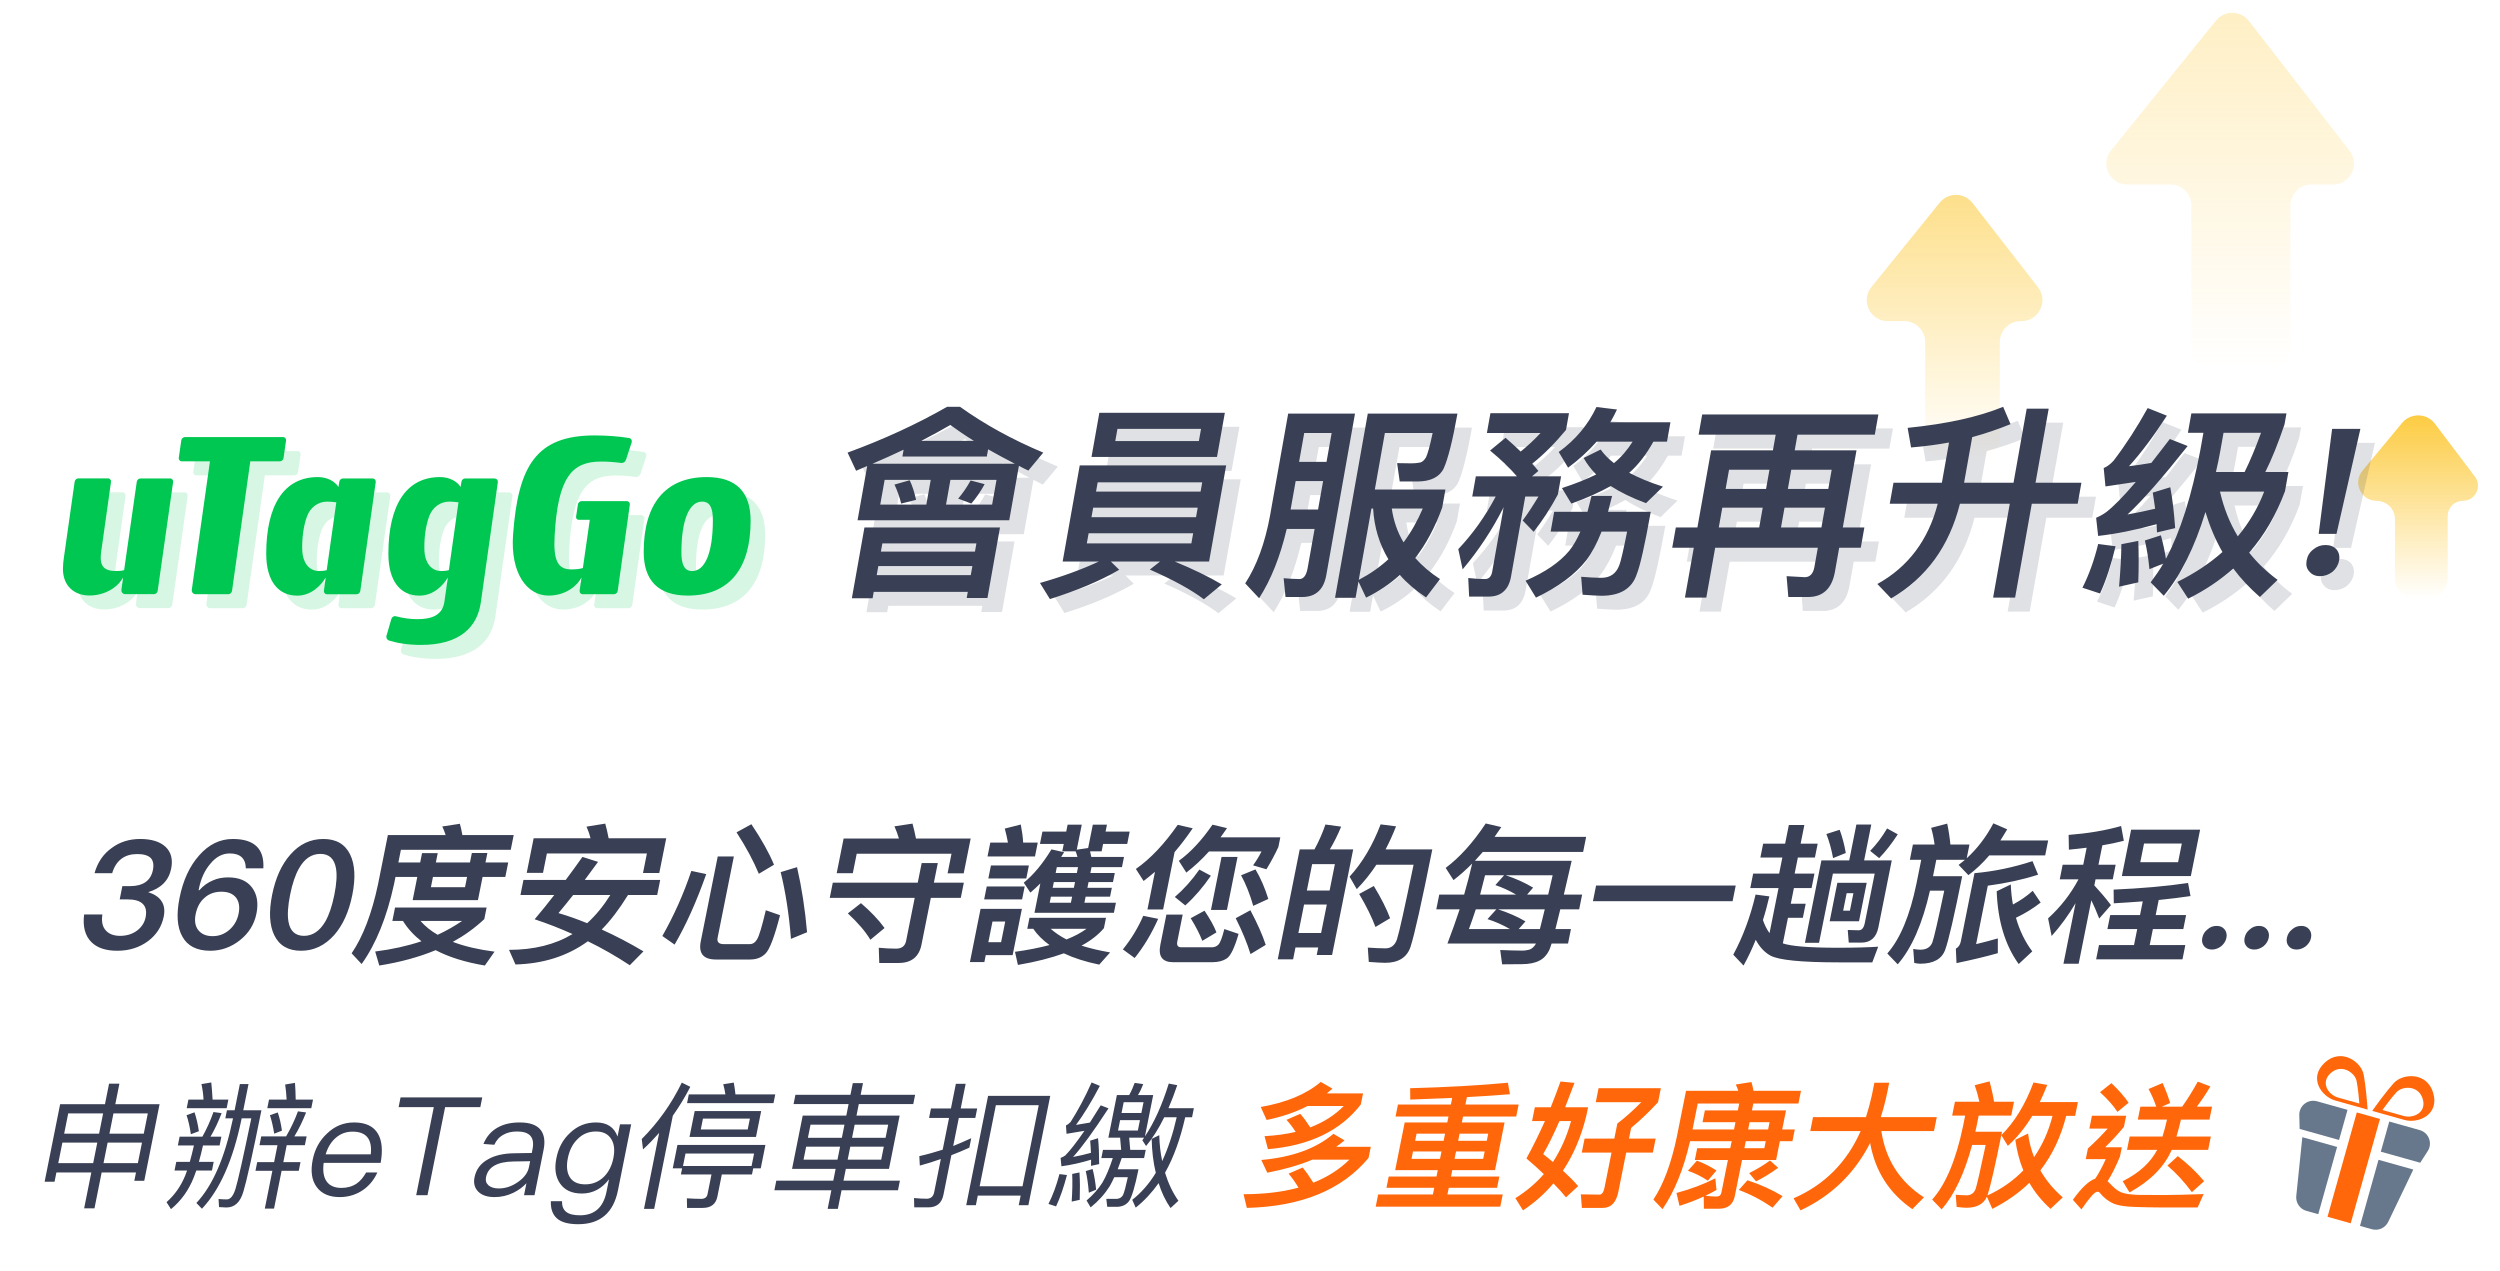 <svg width="358" height="182" viewBox="0 0 358 182" fill="none" xmlns="http://www.w3.org/2000/svg">
<path d="M342.962 82.793V74.356C342.962 72.902 341.783 71.723 340.329 71.723C338.1 71.723 336.879 69.126 338.302 67.41L343.976 60.569C345.21 59.08 347.511 59.131 348.678 60.674L354.406 68.25C355.485 69.677 354.467 71.723 352.678 71.723C351.481 71.723 350.511 72.693 350.511 73.89V82.793C350.511 84.45 349.168 85.793 347.511 85.793H345.962C344.305 85.793 342.962 84.45 342.962 82.793Z" fill="url(#paint0_linear_280_320)"/>
<path d="M275.689 62.889V48.985C275.689 47.328 274.346 45.985 272.689 45.985H270.32C267.797 45.985 266.401 43.059 267.989 41.098L277.765 29.022C278.981 27.519 281.28 27.543 282.466 29.069L291.845 41.145C293.375 43.116 291.971 45.985 289.475 45.985H289.375C287.718 45.985 286.375 47.328 286.375 48.985V62.889C286.375 64.546 285.032 65.889 283.375 65.889H278.689C277.032 65.889 275.689 64.546 275.689 62.889Z" fill="url(#paint1_linear_280_320)" fill-opacity="0.6"/>
<path d="M313.808 49.849V29.424C313.808 27.767 312.465 26.424 310.808 26.424H304.633C302.11 26.424 300.714 23.5 302.3 21.538L317.335 2.945C318.552 1.441 320.853 1.464 322.038 2.993L336.462 21.585C337.991 23.557 336.587 26.424 334.092 26.424H330.978C329.321 26.424 327.978 27.767 327.978 29.424V49.849C327.978 51.506 326.635 52.849 324.978 52.849H316.808C315.151 52.849 313.808 51.506 313.808 49.849Z" fill="url(#paint2_linear_280_320)" fill-opacity="0.3"/>
<g opacity="0.16">
<path d="M42.688 67.593L43.046 65.097C43.088 64.83 42.885 64.588 42.622 64.588H28.577C28.314 64.588 28.087 64.787 28.045 65.06L27.687 67.555C27.645 67.822 27.848 68.064 28.111 68.064H32.149L29.551 86.45C29.503 86.786 29.754 87.09 30.082 87.09H34.778C35.041 87.09 35.268 86.885 35.31 86.612L37.926 68.064H42.156C42.419 68.064 42.646 67.866 42.688 67.593ZM26.45 70.516H22.203C21.94 70.516 21.713 70.721 21.671 70.988L19.861 83.638C19.461 83.769 18.989 83.769 18.654 83.769C16.874 83.769 16.503 82.906 16.503 81.844C16.503 81.416 16.569 80.951 16.671 80.317L17.979 71.013C18.015 70.746 17.818 70.504 17.555 70.504H13.307C13.044 70.504 12.817 70.709 12.776 70.982L11.228 81.876C11.163 82.273 11.097 82.937 11.097 83.465C11.097 85.848 12.656 87.276 14.902 87.276C17.149 87.276 18.989 86.066 19.706 84.7L19.473 86.45C19.431 86.786 19.682 87.084 20.004 87.084H24.132C24.395 87.084 24.622 86.879 24.664 86.606L26.874 71.019C26.91 70.752 26.713 70.51 26.45 70.51V70.516ZM92.153 64.719C90.653 64.483 88.909 64.352 87.242 64.352C78.878 64.352 76.28 68.691 75.557 78.555C75.156 84.042 77.516 87.288 80.641 87.288C83.192 87.288 84.799 85.78 85.354 84.712L85.085 86.581C85.049 86.848 85.247 87.09 85.51 87.09H90.008C90.271 87.09 90.498 86.885 90.54 86.612L92.278 74.272C92.314 74.005 92.117 73.763 91.854 73.763H85.372C85.109 73.763 84.882 73.961 84.84 74.234L84.578 75.991C84.542 76.227 84.715 76.438 84.948 76.438H86.543L85.551 83.341C85.115 83.508 84.291 83.539 83.855 83.539C81.907 83.539 81.316 82.142 81.507 78.735C81.967 70.317 83.992 68.095 88.156 68.095C89.01 68.095 89.841 68.145 91.035 68.294C91.334 68.331 91.621 68.145 91.716 67.847L92.535 65.37C92.631 65.079 92.451 64.762 92.159 64.719H92.153ZM72.952 70.516H68.693C68.43 70.516 68.209 70.709 68.167 70.975L68.041 71.733C67.54 70.926 66.44 70.317 65.09 70.317C60.221 70.317 57.7 74.396 57.7 81.292C57.7 85.234 59.427 87.295 62.145 87.295C64.128 87.295 65.508 85.873 66.213 84.719L65.736 88.089C65.479 90.131 63.877 90.665 61.84 90.665C60.92 90.665 59.899 90.547 58.776 90.249C58.501 90.175 58.214 90.342 58.13 90.628L57.432 93.03C57.342 93.328 57.509 93.638 57.796 93.725C58.991 94.092 60.484 94.352 62.372 94.352C67.928 94.352 70.443 91.814 70.945 88.232L73.376 71.044C73.412 70.777 73.215 70.535 72.952 70.535V70.516ZM66.363 83.645C65.992 83.744 65.592 83.775 65.287 83.775C63.674 83.775 62.922 82.341 62.862 80.882C62.796 79.293 62.993 77.394 63.549 75.916C64.015 74.675 65.108 73.831 66.428 73.831C66.733 73.831 67.169 73.862 67.737 73.93L66.363 83.645ZM55.46 70.516H51.201C50.938 70.516 50.717 70.709 50.675 70.975L50.549 71.733C50.048 70.926 48.948 70.317 47.598 70.317C42.729 70.317 40.208 74.396 40.208 81.292C40.208 85.234 41.935 87.295 44.653 87.295C46.636 87.295 48.017 85.873 48.721 84.719L48.471 86.593C48.435 86.86 48.638 87.096 48.895 87.096H53.148C53.411 87.096 53.638 86.891 53.68 86.618L55.89 71.031C55.926 70.764 55.729 70.522 55.466 70.522L55.46 70.516ZM48.871 83.645C48.5 83.744 48.1 83.775 47.795 83.775C46.182 83.775 45.43 82.341 45.37 80.882C45.304 79.293 45.501 77.394 46.057 75.916C46.523 74.675 47.616 73.831 48.937 73.831C49.241 73.831 49.677 73.862 50.245 73.93L48.871 83.645ZM103.294 70.317C97.314 70.317 94.261 74.228 94.261 81.025C94.261 85.165 96.376 87.288 100.576 87.288C106.556 87.288 109.573 83.378 109.573 76.581C109.573 72.44 107.494 70.317 103.294 70.317ZM101.209 83.775C100.068 83.775 99.662 82.813 99.662 81.124C99.662 76.252 100.869 73.831 102.619 73.831C103.796 73.831 104.166 74.793 104.166 76.481C104.166 81.354 102.96 83.775 101.209 83.775Z" fill="#00C751"/>
<path d="M141.08 70.802L143.085 71.333C142.506 72.397 141.863 73.312 141.182 74.11L139.298 73.401C139.904 72.692 140.506 71.835 141.08 70.802ZM132.355 70.772C132.748 71.599 133.035 72.515 133.266 73.578L131.132 74.11C130.91 73.165 130.587 72.278 130.175 71.392L132.355 70.772ZM126.267 68.734C125.745 68.97 125.199 69.177 124.677 69.413L123.459 66.814C128.625 64.924 133.363 62.738 137.704 60.257H139.564C143.023 62.738 146.985 64.924 151.479 66.814L149.342 69.384C148.844 69.148 148.401 68.941 147.993 68.704L146.606 76.502H124.886L126.267 68.734ZM147.415 68.409C146.041 67.7 144.782 67.021 143.583 66.342L143.399 67.375H131.309L131.482 66.401C130.041 67.08 128.541 67.759 127.015 68.409H147.415ZM144.155 74.257L144.785 70.713H138.185L137.555 74.257H144.155ZM134.735 74.257L135.365 70.713H128.765L128.135 74.257H134.735ZM145.283 77.536L143.487 87.638H140.517L140.674 86.751H127.204L127.041 87.667H124.071L125.873 77.536H145.283ZM127.63 84.359H141.1L141.331 83.059H127.861L127.63 84.359ZM128.228 80.992H141.698L141.908 79.81H128.438L128.228 80.992ZM141.548 65.13C140.304 64.363 139.181 63.595 138.172 62.856C136.866 63.624 135.474 64.363 134.018 65.13H141.548ZM159.512 61.114H177.482L176.358 67.434H158.388L159.512 61.114ZM173.763 65.16L174.072 63.417H162.102L161.793 65.16H173.763ZM156.703 68.645H177.673L175.226 82.41H170.306C172.962 83.502 175.198 84.595 177.043 85.688L174.475 87.815C172.731 86.486 170.164 85.068 166.741 83.562L168.206 82.41H161.156L162.356 83.591C159.613 85.186 156.306 86.574 152.43 87.785L151.01 85.481C154.233 84.566 157.027 83.532 159.446 82.41H154.256L156.703 68.645ZM172.688 79.81L172.945 78.363H157.975L157.718 79.81H172.688ZM158.385 76.059H173.355L173.597 74.701H158.627L158.385 76.059ZM159.036 72.397H174.006L174.242 71.067H159.272L159.036 72.397ZM187.624 70.89L186.899 74.966H190.829L191.554 70.89H187.624ZM192.042 68.143L192.777 64.008H188.847L188.112 68.143H192.042ZM186.346 77.743C185.397 81.73 184.089 85.038 182.391 87.667L180.399 85.54C182.051 83 183.223 79.781 183.947 75.882L186.551 61.232H196.121L192.01 84.359C191.642 86.427 190.493 87.49 188.573 87.49H186.173L185.901 84.802C186.7 84.861 187.44 84.92 188.16 84.92C188.76 84.92 189.154 84.389 189.338 83.355L190.336 77.743H186.346ZM198.476 74.819L196.659 85.038C198.246 84.211 199.649 83.237 200.904 82.085C199.607 79.928 198.868 77.507 198.716 74.819H198.476ZM196.617 85.275L196.202 87.608H193.262L197.951 61.232H210.791C210.098 65.13 209.421 67.759 208.83 69.059C208.249 70.299 206.963 70.949 205.043 70.949H202.523L202.151 68.32C202.631 68.32 203.286 68.35 204.096 68.35C204.726 68.35 205.186 68.291 205.467 68.232C205.782 68.143 206.034 67.907 206.288 67.493C206.522 67.021 206.847 65.869 207.237 64.008H200.397L198.959 72.101H209.069L208.612 74.671C207.603 77.477 206.302 79.899 204.745 81.907C205.746 83.03 206.917 84.034 208.29 84.92L206.292 87.549C204.791 86.545 203.54 85.481 202.545 84.329C201.114 85.629 199.479 86.722 197.707 87.579L196.617 85.275ZM201.386 74.819C201.641 76.591 202.192 78.215 203.074 79.663C204.136 78.245 205.055 76.62 205.826 74.819H201.386ZM217.677 64.688C218.456 65.367 219.18 66.017 219.845 66.666C220.827 65.869 221.794 64.983 222.687 64.008H215.007L215.512 61.173H226.762L226.336 63.565C224.77 65.455 223.161 67.08 221.485 68.409C221.812 68.764 222.114 69.088 222.381 69.443L221.465 70.211H225.635L225.173 72.81C224.096 74.819 222.941 76.591 221.702 78.156L220.131 76.532C220.799 75.646 221.538 74.523 222.39 73.106H220.5L218.463 84.566C218.127 86.456 217.053 87.431 215.253 87.431H212.463L212.336 84.773C213.16 84.861 213.96 84.92 214.74 84.92C215.28 84.92 215.643 84.566 215.764 83.886L217.412 74.612C215.785 77.861 213.82 80.815 211.537 83.532L210.911 80.637C212.98 78.452 214.776 75.941 216.27 73.106H212.91L213.425 70.211H219.305C218.315 69.029 217.03 67.818 215.461 66.519L217.677 64.688ZM230.699 60.286L233.636 60.641C233.346 61.261 233.026 61.882 232.681 62.472H241.291L240.797 65.249H238.847C237.831 67.08 236.664 68.586 235.384 69.709C236.758 70.418 238.347 71.097 240.222 71.688L237.792 74.051C235.793 73.312 234.11 72.485 232.738 71.599C231.17 72.485 229.278 73.342 227.102 74.11L225.755 71.894C227.666 71.274 229.281 70.624 230.662 69.945C229.899 69.177 229.315 68.409 228.862 67.582L231.297 66.371C231.777 67.05 232.411 67.7 233.201 68.32C234.253 67.464 235.127 66.43 235.877 65.249H230.717C229.515 66.607 228.155 67.848 226.635 68.97L225.294 66.725C227.704 64.983 229.498 62.827 230.699 60.286ZM238.472 75.291C237.616 80.106 236.935 83.089 236.461 84.241C235.798 86.279 234.114 87.313 231.414 87.313C230.874 87.313 229.985 87.254 228.711 87.165L228.508 84.595C229.602 84.684 230.551 84.743 231.391 84.743C232.651 84.743 233.506 84.152 233.956 82.971C234.16 82.498 234.539 80.874 235.087 78.127H231.427C230.768 79.81 230.047 81.169 229.263 82.203C227.635 84.27 225.25 86.043 222.037 87.579L220.548 85.156C223.343 83.945 225.425 82.528 226.799 80.874C227.375 80.165 227.898 79.249 228.397 78.127H224.137L224.642 75.291H229.412L229.996 73.017H232.936C232.729 73.844 232.538 74.582 232.352 75.291H238.472ZM245.84 61.35H271.07L270.555 64.244H259.485L259.086 66.489H267.936L265.973 77.536H269.063L268.548 80.431H265.458L264.844 83.886C264.418 86.279 263.123 87.49 261.023 87.49H258.173L257.923 84.507L260.537 84.654C261.257 84.654 261.736 84.152 261.904 83.207L262.398 80.431H247.698L246.427 87.579H243.367L244.638 80.431H241.548L242.063 77.536H245.153L247.116 66.489H255.966L256.365 64.244H245.325L245.84 61.35ZM248.213 77.536H254.003L254.507 74.701H248.717L248.213 77.536ZM257.123 77.536H262.913L263.417 74.701H257.627L257.123 77.536ZM249.194 72.013H254.984L255.473 69.266H249.683L249.194 72.013ZM258.593 69.266L258.104 72.013H263.894L264.383 69.266H258.593ZM288.934 60.257L289.993 62.738C288.182 63.477 286.332 64.097 284.502 64.599L283.342 71.126H290.422L292.307 60.523H295.457L293.572 71.126H300.142L299.606 74.139H293.036L290.647 87.579H287.497L289.886 74.139H282.746C281.209 80.253 277.916 84.773 272.896 87.697L270.924 85.629C275.35 83.178 278.222 79.338 279.566 74.139H272.696L273.232 71.126H280.162L281.186 65.367C279.388 65.692 277.576 65.928 275.75 66.076L275.259 63.27C280.849 62.709 285.407 61.704 288.934 60.257ZM302.542 79.899L305.035 80.224C304.433 82.764 303.699 85.038 302.812 86.988L300.289 86.161C301.215 84.329 301.972 82.262 302.542 79.899ZM308.291 79.456C308.356 81.287 308.364 83.266 308.286 85.393L305.535 86.013C305.735 83.709 305.852 81.701 305.867 79.928L308.291 79.456ZM312.866 71.776C313.192 73.49 313.415 75.439 313.567 77.625L310.966 78.245L310.907 77.063C307.94 77.891 305.14 78.452 302.537 78.747L302.249 76.148C302.801 75.912 303.269 75.646 303.681 75.35C304.758 74.523 306.185 73.076 307.933 71.008C306.516 71.215 305.069 71.422 303.587 71.658L303.335 69.029C303.822 68.823 304.305 68.468 304.754 67.966C306.513 65.662 308.13 63.152 309.633 60.434L312.379 61.527C310.514 64.422 308.703 66.844 306.952 68.764C307.993 68.645 309.075 68.468 310.156 68.291C310.975 67.228 311.865 66.105 312.805 64.865L315.357 65.869C311.799 70.359 308.936 73.637 306.743 75.675C308.045 75.439 309.353 75.173 310.7 74.848C310.602 74.051 310.469 73.283 310.36 72.544L312.866 71.776ZM311.523 78.658C311.814 79.722 312.064 80.844 312.244 82.026C314.317 78.127 315.956 72.958 317.166 66.489L317.613 63.979H315.393L315.886 61.202H329.506L329.228 62.768C328.335 65.426 327.421 67.7 326.485 69.591H329.785L329.297 72.338C328.038 75.705 326.343 78.658 324.162 81.139C325.315 82.587 326.674 83.886 328.239 85.038L325.703 87.49C324.249 86.22 322.96 84.861 321.898 83.414C319.978 85.097 317.831 86.545 315.431 87.726L313.876 85.334C316.377 84.093 318.519 82.675 320.338 81.051C319.308 79.249 318.509 77.329 317.906 75.321C316.338 80.431 314.339 84.418 311.934 87.313L310.056 85.393C310.683 84.566 311.29 83.68 311.884 82.705L309.882 83.502C309.74 81.937 309.502 80.578 309.232 79.397L311.523 78.658ZM319.986 72.397C320.526 74.76 321.378 76.886 322.537 78.806C324.138 76.886 325.416 74.76 326.316 72.397H319.986ZM319.405 69.591H323.515C324.314 67.966 325.095 66.105 325.863 63.979H320.493L320.046 66.489C319.857 67.553 319.644 68.586 319.405 69.591ZM336.042 63.417H340.092L336.67 78.452H334.12L336.042 63.417ZM335.096 80.047C335.756 80.047 336.289 80.253 336.666 80.667C337.012 81.081 337.158 81.612 337.042 82.262C336.927 82.912 336.587 83.473 336.094 83.886C335.54 84.3 334.963 84.507 334.303 84.507C333.643 84.507 333.145 84.27 332.799 83.857C332.392 83.443 332.277 82.912 332.392 82.262C332.508 81.612 332.812 81.081 333.366 80.667C333.859 80.253 334.436 80.047 335.096 80.047Z" fill="#393F54"/>
</g>
<path d="M40.603 65.593L40.961 63.097C41.003 62.83 40.8 62.588 40.537 62.588H26.492C26.229 62.588 26.002 62.787 25.96 63.06L25.602 65.555C25.56 65.822 25.763 66.064 26.026 66.064H30.065L27.466 84.45C27.418 84.786 27.669 85.09 27.998 85.09H32.693C32.956 85.09 33.183 84.885 33.225 84.612L35.842 66.064H40.071C40.334 66.064 40.561 65.866 40.603 65.593ZM24.366 68.516H20.118C19.855 68.516 19.628 68.721 19.586 68.988L17.776 81.638C17.376 81.769 16.904 81.769 16.569 81.769C14.789 81.769 14.419 80.906 14.419 79.844C14.419 79.416 14.484 78.951 14.586 78.317L15.894 69.013C15.93 68.746 15.733 68.504 15.47 68.504H11.223C10.96 68.504 10.733 68.709 10.691 68.982L9.144 79.876C9.078 80.273 9.012 80.937 9.012 81.465C9.012 83.848 10.571 85.276 12.818 85.276C15.064 85.276 16.904 84.066 17.621 82.7L17.388 84.45C17.346 84.786 17.597 85.084 17.919 85.084H22.048C22.31 85.084 22.537 84.879 22.579 84.606L24.79 69.019C24.826 68.752 24.628 68.51 24.366 68.51V68.516ZM90.068 62.718C88.568 62.483 86.824 62.352 85.157 62.352C76.794 62.352 74.195 66.691 73.472 76.555C73.072 82.042 75.431 85.288 78.556 85.288C81.107 85.288 82.714 83.78 83.269 82.712L83.001 84.581C82.965 84.848 83.162 85.09 83.425 85.09H87.923C88.186 85.09 88.413 84.885 88.455 84.612L90.193 72.272C90.229 72.005 90.032 71.763 89.769 71.763H83.287C83.025 71.763 82.797 71.961 82.756 72.234L82.493 73.991C82.457 74.227 82.63 74.438 82.863 74.438H84.458L83.467 81.341C83.031 81.508 82.206 81.539 81.77 81.539C79.823 81.539 79.231 80.142 79.422 76.735C79.882 68.317 81.907 66.095 86.071 66.095C86.926 66.095 87.756 66.145 88.951 66.294C89.249 66.331 89.536 66.145 89.632 65.847L90.45 63.37C90.546 63.079 90.367 62.762 90.074 62.718H90.068ZM70.867 68.516H66.608C66.345 68.516 66.124 68.709 66.082 68.975L65.957 69.733C65.455 68.926 64.356 68.317 63.005 68.317C58.137 68.317 55.616 72.396 55.616 79.292C55.616 83.234 57.342 85.295 60.06 85.295C62.044 85.295 63.424 83.873 64.129 82.719L63.651 86.089C63.394 88.131 61.793 88.665 59.756 88.665C58.836 88.665 57.814 88.547 56.691 88.249C56.416 88.175 56.129 88.342 56.046 88.628L55.347 91.03C55.257 91.328 55.425 91.638 55.711 91.725C56.906 92.092 58.4 92.352 60.287 92.352C65.843 92.352 68.358 89.814 68.86 86.232L71.291 69.044C71.327 68.777 71.13 68.535 70.867 68.535V68.516ZM64.278 81.645C63.908 81.744 63.507 81.775 63.203 81.775C61.59 81.775 60.837 80.341 60.777 78.882C60.712 77.293 60.909 75.394 61.464 73.916C61.93 72.675 63.023 71.831 64.344 71.831C64.648 71.831 65.085 71.862 65.652 71.93L64.278 81.645ZM53.375 68.516H49.116C48.853 68.516 48.632 68.709 48.59 68.975L48.465 69.733C47.963 68.926 46.864 68.317 45.514 68.317C40.645 68.317 38.124 72.396 38.124 79.292C38.124 83.234 39.85 85.295 42.568 85.295C44.552 85.295 45.932 83.873 46.637 82.719L46.386 84.593C46.35 84.86 46.553 85.096 46.81 85.096H51.063C51.326 85.096 51.553 84.891 51.595 84.618L53.806 69.031C53.841 68.764 53.644 68.522 53.381 68.522L53.375 68.516ZM46.786 81.645C46.416 81.744 46.015 81.775 45.711 81.775C44.098 81.775 43.345 80.341 43.285 78.882C43.219 77.293 43.417 75.394 43.972 73.916C44.438 72.675 45.532 71.831 46.852 71.831C47.156 71.831 47.593 71.862 48.16 71.93L46.786 81.645ZM101.21 68.317C95.23 68.317 92.177 72.228 92.177 79.025C92.177 83.165 94.292 85.288 98.491 85.288C104.471 85.288 107.488 81.378 107.488 74.581C107.488 70.44 105.409 68.317 101.21 68.317ZM99.125 81.775C97.984 81.775 97.577 80.813 97.577 79.124C97.577 74.252 98.784 71.831 100.534 71.831C101.711 71.831 102.082 72.793 102.082 74.481C102.082 79.354 100.875 81.775 99.125 81.775Z" fill="#00C751"/>
<path d="M138.995 68.802L141.001 69.333C140.421 70.397 139.779 71.312 139.097 72.11L137.213 71.401C137.819 70.692 138.421 69.835 138.995 68.802ZM130.27 68.772C130.663 69.599 130.95 70.515 131.181 71.578L129.047 72.11C128.825 71.165 128.502 70.278 128.09 69.392L130.27 68.772ZM124.183 66.734C123.661 66.97 123.114 67.177 122.592 67.413L121.374 64.814C126.54 62.924 131.279 60.738 135.62 58.257H137.48C140.939 60.738 144.9 62.924 149.394 64.814L147.257 67.384C146.759 67.148 146.316 66.941 145.908 66.704L144.522 74.502H122.802L124.183 66.734ZM145.33 66.409C143.956 65.7 142.697 65.021 141.498 64.342L141.314 65.375H129.224L129.397 64.401C127.957 65.08 126.456 65.759 124.93 66.409H145.33ZM142.071 72.257L142.701 68.713H136.101L135.471 72.257H142.071ZM132.651 72.257L133.281 68.713H126.681L126.051 72.257H132.651ZM143.198 75.536L141.402 85.638H138.432L138.589 84.751H125.119L124.957 85.667H121.987L123.788 75.536H143.198ZM125.545 82.359H139.015L139.246 81.059H125.776L125.545 82.359ZM126.143 78.992H139.613L139.823 77.81H126.353L126.143 78.992ZM139.463 63.13C138.22 62.363 137.096 61.595 136.088 60.856C134.781 61.624 133.39 62.363 131.933 63.13H139.463ZM157.427 59.114H175.397L174.274 65.434H156.304L157.427 59.114ZM171.678 63.16L171.988 61.417H160.018L159.708 63.16H171.678ZM154.618 66.645H175.588L173.141 80.41H168.221C170.877 81.502 173.113 82.595 174.959 83.688L172.39 85.815C170.647 84.486 168.079 83.068 164.657 81.562L166.121 80.41H159.071L160.271 81.591C157.528 83.186 154.221 84.574 150.346 85.785L148.925 83.481C152.148 82.566 154.942 81.532 157.361 80.41H152.171L154.618 66.645ZM170.603 77.81L170.861 76.363H155.891L155.633 77.81H170.603ZM156.3 74.059H171.27L171.512 72.701H156.542L156.3 74.059ZM156.951 70.397H171.921L172.158 69.067H157.188L156.951 70.397ZM185.539 68.89L184.815 72.966H188.745L189.469 68.89H185.539ZM189.958 66.143L190.693 62.008H186.763L186.028 66.143H189.958ZM184.261 75.743C183.312 79.73 182.004 83.038 180.307 85.667L178.315 83.54C179.966 81 181.139 77.781 181.862 73.882L184.466 59.232H194.036L189.925 82.359C189.557 84.427 188.408 85.49 186.488 85.49H184.088L183.816 82.802C184.616 82.861 185.355 82.92 186.075 82.92C186.675 82.92 187.07 82.389 187.253 81.355L188.251 75.743H184.261ZM196.391 72.819L194.574 83.038C196.161 82.211 197.564 81.237 198.819 80.085C197.522 77.928 196.783 75.507 196.631 72.819H196.391ZM194.532 83.275L194.117 85.608H191.177L195.866 59.232H208.706C208.013 63.13 207.336 65.759 206.745 67.059C206.164 68.299 204.879 68.949 202.959 68.949H200.439L200.066 66.32C200.546 66.32 201.201 66.35 202.011 66.35C202.641 66.35 203.101 66.291 203.382 66.232C203.698 66.143 203.95 65.907 204.203 65.493C204.437 65.021 204.762 63.869 205.153 62.008H198.313L196.874 70.101H206.984L206.527 72.671C205.518 75.477 204.218 77.899 202.661 79.907C203.661 81.03 204.833 82.034 206.205 82.92L204.208 85.549C202.706 84.545 201.455 83.481 200.46 82.329C199.029 83.629 197.395 84.722 195.622 85.579L194.532 83.275ZM199.301 72.819C199.556 74.591 200.107 76.215 200.99 77.663C202.052 76.245 202.971 74.62 203.741 72.819H199.301ZM215.592 62.688C216.371 63.367 217.096 64.017 217.76 64.666C218.742 63.869 219.709 62.983 220.603 62.008H212.923L213.427 59.173H224.677L224.252 61.565C222.685 63.455 221.077 65.08 219.4 66.409C219.727 66.764 220.03 67.088 220.297 67.443L219.38 68.211H223.55L223.088 70.81C222.011 72.819 220.856 74.591 219.618 76.156L218.046 74.532C218.714 73.646 219.453 72.523 220.305 71.106H218.415L216.378 82.566C216.042 84.456 214.969 85.431 213.169 85.431H210.379L210.251 82.773C211.076 82.861 211.875 82.92 212.655 82.92C213.195 82.92 213.558 82.566 213.679 81.886L215.328 72.612C213.7 75.861 211.735 78.815 209.452 81.532L208.826 78.637C210.895 76.452 212.691 73.941 214.185 71.106H210.825L211.34 68.211H217.22C216.23 67.029 214.945 65.818 213.376 64.519L215.592 62.688ZM228.614 58.286L231.551 58.641C231.261 59.261 230.941 59.882 230.596 60.472H239.206L238.712 63.249H236.762C235.747 65.08 234.579 66.586 233.299 67.709C234.673 68.418 236.263 69.097 238.137 69.688L235.707 72.051C233.709 71.312 232.026 70.485 230.653 69.599C229.086 70.485 227.193 71.342 225.017 72.11L223.671 69.894C225.581 69.274 227.197 68.624 228.577 67.945C227.814 67.177 227.23 66.409 226.777 65.582L229.213 64.371C229.692 65.05 230.326 65.7 231.116 66.32C232.168 65.464 233.042 64.43 233.792 63.249H228.632C227.431 64.607 226.07 65.848 224.551 66.97L223.21 64.725C225.619 62.983 227.413 60.827 228.614 58.286ZM236.387 73.291C235.531 78.106 234.851 81.089 234.376 82.241C233.714 84.279 232.03 85.313 229.33 85.313C228.79 85.313 227.9 85.254 226.626 85.165L226.423 82.595C227.517 82.684 228.467 82.743 229.307 82.743C230.567 82.743 231.422 82.152 231.872 80.971C232.076 80.498 232.454 78.874 233.003 76.127H229.343C228.683 77.81 227.962 79.169 227.178 80.203C225.551 82.27 223.166 84.043 219.952 85.579L218.463 83.156C221.258 81.945 223.34 80.528 224.714 78.874C225.29 78.165 225.813 77.249 226.313 76.127H222.053L222.557 73.291H227.327L227.911 71.017H230.851C230.644 71.844 230.453 72.582 230.267 73.291H236.387ZM243.755 59.35H268.985L268.471 62.244H257.401L257.002 64.489H265.852L263.888 75.536H266.978L266.463 78.431H263.373L262.759 81.886C262.334 84.279 261.038 85.49 258.938 85.49H256.088L255.839 82.507L258.452 82.654C259.172 82.654 259.652 82.152 259.82 81.207L260.313 78.431H245.613L244.342 85.579H241.282L242.553 78.431H239.463L239.978 75.536H243.068L245.032 64.489H253.882L254.281 62.244H243.241L243.755 59.35ZM246.128 75.536H251.918L252.422 72.701H246.632L246.128 75.536ZM255.038 75.536H260.828L261.332 72.701H255.542L255.038 75.536ZM247.11 70.013H252.9L253.388 67.266H247.598L247.11 70.013ZM256.508 67.266L256.02 70.013H261.81L262.298 67.266H256.508ZM286.85 58.257L287.909 60.738C286.097 61.477 284.247 62.097 282.418 62.599L281.257 69.126H288.337L290.222 58.523H293.372L291.487 69.126H298.057L297.522 72.139H290.952L288.562 85.579H285.412L287.802 72.139H280.662C279.125 78.253 275.831 82.773 270.811 85.697L268.839 83.629C273.265 81.178 276.137 77.338 277.482 72.139H270.612L271.147 69.126H278.077L279.101 63.367C277.303 63.692 275.491 63.928 273.665 64.076L273.174 61.27C278.764 60.709 283.322 59.704 286.85 58.257ZM300.458 77.899L302.95 78.224C302.348 80.764 301.614 83.038 300.727 84.988L298.205 84.161C299.13 82.329 299.888 80.262 300.458 77.899ZM306.206 77.456C306.271 79.287 306.279 81.266 306.201 83.393L303.451 84.013C303.65 81.709 303.767 79.701 303.782 77.928L306.206 77.456ZM310.782 69.776C311.107 71.49 311.331 73.439 311.482 75.625L308.882 76.245L308.822 75.063C305.855 75.891 303.055 76.452 300.453 76.747L300.165 74.148C300.717 73.912 301.184 73.646 301.596 73.35C302.673 72.523 304.101 71.076 305.848 69.008C304.432 69.215 302.985 69.422 301.503 69.658L301.25 67.029C301.737 66.823 302.22 66.468 302.669 65.966C304.429 63.662 306.045 61.152 307.548 58.434L310.294 59.527C308.429 62.422 306.619 64.844 304.867 66.764C305.908 66.645 306.99 66.468 308.071 66.291C308.89 65.228 309.78 64.105 310.72 62.865L313.272 63.869C309.714 68.359 306.851 71.637 304.659 73.675C305.961 73.439 307.268 73.173 308.616 72.848C308.517 72.051 308.384 71.283 308.275 70.544L310.782 69.776ZM309.438 76.658C309.729 77.722 309.98 78.844 310.16 80.026C312.233 76.127 313.872 70.958 315.082 64.489L315.528 61.979H313.308L313.802 59.202H327.422L327.143 60.768C326.251 63.426 325.336 65.7 324.4 67.591H327.7L327.212 70.338C325.953 73.705 324.258 76.658 322.077 79.139C323.23 80.587 324.589 81.886 326.154 83.038L323.618 85.49C322.164 84.22 320.876 82.861 319.813 81.414C317.894 83.097 315.746 84.545 313.346 85.726L311.792 83.334C314.292 82.093 316.434 80.675 318.253 79.051C317.223 77.249 316.425 75.329 315.822 73.321C314.253 78.431 312.254 82.418 309.85 85.313L307.971 83.393C308.598 82.566 309.206 81.68 309.799 80.705L307.797 81.502C307.655 79.937 307.417 78.578 307.147 77.397L309.438 76.658ZM317.901 70.397C318.441 72.76 319.293 74.886 320.452 76.806C322.053 74.886 323.331 72.76 324.231 70.397H317.901ZM317.32 67.591H321.43C322.229 65.966 323.01 64.105 323.778 61.979H318.408L317.962 64.489C317.773 65.553 317.559 66.586 317.32 67.591ZM333.958 61.417H338.008L334.585 76.452H332.035L333.958 61.417ZM333.011 78.047C333.671 78.047 334.205 78.253 334.581 78.667C334.928 79.081 335.073 79.612 334.958 80.262C334.842 80.912 334.502 81.473 334.009 81.886C333.455 82.3 332.879 82.507 332.219 82.507C331.559 82.507 331.061 82.27 330.714 81.857C330.308 81.443 330.192 80.912 330.308 80.262C330.423 79.612 330.728 79.081 331.281 78.667C331.775 78.253 332.351 78.047 333.011 78.047Z" fill="#393F54"/>
<path d="M20.081 120.142C21.665 120.142 22.889 120.509 23.706 121.264C24.501 122.019 24.778 123.055 24.511 124.392C24.174 126.075 23.07 127.197 21.22 127.758C22.088 128.038 22.732 128.448 23.103 129.009C23.515 129.591 23.628 130.346 23.447 131.252C23.162 132.676 22.423 133.841 21.23 134.747C19.988 135.675 18.507 136.149 16.791 136.149C15.163 136.149 13.925 135.74 13.099 134.92C12.18 134.014 11.832 132.676 12.045 130.95H14.663C14.509 131.943 14.661 132.719 15.169 133.259C15.62 133.755 16.294 134.014 17.196 134.014C18.186 134.014 19.035 133.733 19.714 133.194C20.32 132.698 20.704 132.094 20.851 131.36C21.028 130.476 20.872 129.829 20.425 129.419C19.984 128.987 19.253 128.793 18.241 128.793H17.141L17.52 126.895H18.62C19.544 126.895 20.287 126.701 20.849 126.312C21.388 125.924 21.747 125.341 21.898 124.586C22.049 123.831 21.941 123.27 21.601 122.882C21.216 122.494 20.573 122.3 19.671 122.3C18.747 122.3 18 122.515 17.404 122.968C16.785 123.421 16.339 124.112 16.065 125.039H13.535C13.978 123.486 14.792 122.278 16.02 121.415C17.183 120.552 18.541 120.142 20.081 120.142ZM33.338 120.142C36.418 120.142 37.876 121.545 37.711 124.349H35.203C35.179 122.925 34.398 122.213 32.902 122.213C31.846 122.213 30.911 122.71 30.092 123.723C29.286 124.673 28.763 125.859 28.478 127.283L28.439 127.477H28.549C29.119 126.83 29.759 126.377 30.48 126.075C31.156 125.773 31.886 125.643 32.678 125.643C34.218 125.643 35.355 126.118 36.085 127.089C36.815 128.06 37.026 129.311 36.724 130.821C36.414 132.374 35.609 133.647 34.355 134.639C33.1 135.632 31.677 136.149 30.115 136.149C28.179 136.149 26.843 135.459 26.103 134.1C25.358 132.762 25.241 130.929 25.711 128.577C26.216 126.053 27.149 124.026 28.538 122.472C29.905 120.919 31.512 120.142 33.338 120.142ZM31.718 127.693C30.75 127.693 29.946 127.973 29.301 128.556C28.639 129.117 28.216 129.915 28.017 130.907C27.823 131.878 27.954 132.655 28.413 133.216C28.873 133.776 29.543 134.057 30.445 134.057C31.369 134.057 32.156 133.755 32.848 133.151C33.541 132.547 33.983 131.77 34.172 130.821C34.362 129.872 34.227 129.117 33.811 128.556C33.356 127.973 32.664 127.693 31.718 127.693ZM46.309 120.142C48.136 120.142 49.419 120.876 50.151 122.386C50.834 123.81 50.934 125.73 50.451 128.146C49.968 130.562 49.1 132.482 47.847 133.906C46.515 135.394 44.934 136.149 43.108 136.149C41.26 136.149 39.981 135.394 39.267 133.906C38.584 132.482 38.484 130.562 38.967 128.146C39.45 125.73 40.318 123.81 41.571 122.386C42.885 120.876 44.462 120.142 46.309 120.142ZM45.882 122.278C44.628 122.278 43.615 122.947 42.833 124.328C42.295 125.255 41.864 126.528 41.541 128.146C41.221 129.742 41.143 131.015 41.305 131.964C41.539 133.323 42.281 134.014 43.535 134.014C44.767 134.014 45.785 133.323 46.585 131.964C47.127 131.015 47.557 129.742 47.877 128.146C48.2 126.528 48.279 125.255 48.112 124.328C47.861 122.947 47.114 122.278 45.882 122.278ZM56.57 129.958H69.682L69.35 131.619C68.021 132.87 66.53 133.949 64.848 134.877C66.523 135.524 68.522 135.977 70.816 136.279L69.429 138.264C66.62 137.789 64.258 137.055 62.389 136.063C59.99 137.055 57.292 137.789 54.315 138.264L53.726 136.257C56.14 135.955 58.352 135.459 60.355 134.79C59.252 133.927 58.368 132.957 57.704 131.878H56.186L56.57 129.958ZM60.212 131.878C60.875 132.633 61.687 133.302 62.675 133.863C63.935 133.28 65.103 132.611 66.174 131.878H60.212ZM56.632 125.579L56.429 126.593C55.392 131.339 53.858 135.157 51.784 138.048L50.352 136.516C51.971 134.143 53.251 130.821 54.141 126.593L55.543 119.582H63.815C63.681 119.15 63.521 118.74 63.335 118.352L65.855 117.964C65.98 118.438 66.114 118.977 66.213 119.582H73.561L73.138 121.696H57.408L57.046 123.508H60.17L60.437 122.17H62.681L62.414 123.508H67.298L67.57 122.149H69.792L69.52 123.508H72.776L72.362 125.579H69.106L68.441 128.901H59.091L59.756 125.579H56.632ZM62 125.579L61.706 127.046H66.59L66.884 125.579H62ZM95.404 120.035L94.408 125.018H92.076L92.637 122.213H78.315L77.758 124.996H75.426L76.418 120.035H84.558C84.415 119.431 84.215 118.891 83.989 118.373L86.671 117.942C86.854 118.568 87.002 119.258 87.154 120.035H95.404ZM74.959 126.01H81.009C81.85 124.888 82.642 123.788 83.407 122.71L85.641 123.421L83.737 126.01H94.539L94.108 128.167H89.928C88.66 130.217 87.408 131.856 86.168 133.108C88.125 133.992 90.118 135.028 92.142 136.236L90.183 138.22C88.22 136.926 86.227 135.783 84.181 134.79C81.272 136.904 77.819 138.005 73.815 138.113L72.891 136.02C76.455 136.02 79.488 135.265 81.99 133.755C80.214 132.957 78.398 132.245 76.561 131.641C77.542 130.476 78.475 129.332 79.368 128.167H74.528L74.959 126.01ZM82.074 128.167C81.308 129.138 80.607 130.001 79.972 130.756C81.325 131.145 82.699 131.641 84.083 132.202C85.319 131.08 86.427 129.721 87.398 128.167H82.074ZM107.397 137.401H102.513C100.709 137.401 100.006 136.516 100.351 134.79L102.78 122.645H105.09L102.761 134.294C102.64 134.898 102.931 135.2 103.657 135.2H107.397C107.793 135.2 108.123 134.984 108.385 134.553C108.695 134.1 109.108 132.698 109.666 130.346L111.702 131.058C110.909 134.143 110.212 135.977 109.612 136.559C109.059 137.12 108.321 137.401 107.397 137.401ZM99 124.716L101.132 125.169C99.757 129.074 98.248 132.439 96.604 135.265L94.848 134.035C96.513 131.101 97.904 127.995 99 124.716ZM114.134 124.177C114.806 127.089 115.284 130.195 115.57 133.496L113.268 134.445C112.981 130.821 112.471 127.65 111.792 124.888L114.134 124.177ZM107.598 118.028C109.072 120.229 110.157 122.17 110.837 123.831L108.664 125.126C107.922 123.335 106.867 121.35 105.473 119.193L107.598 118.028ZM119.256 126.399H131.422L131.983 123.594H134.293L133.732 126.399H138.022L137.586 128.577H133.296L131.954 135.287C131.609 137.012 130.508 137.897 128.704 137.897H125.91L125.84 135.718C126.703 135.804 127.53 135.847 128.322 135.847C129.114 135.847 129.605 135.481 129.752 134.747L130.986 128.577H118.82L119.256 126.399ZM123.289 129.332C124.68 130.519 125.806 131.705 126.669 132.892L124.638 134.575C123.947 133.41 122.86 132.137 121.412 130.799L123.289 129.332ZM139 120.078L138.003 125.061H135.693L136.254 122.257H122.68L122.124 125.039H119.814L120.806 120.078H128.726C128.543 119.452 128.329 118.87 128.085 118.33L130.671 117.942C130.85 118.589 131.015 119.301 131.168 120.078H139ZM149.274 119.085H152.684L152.883 118.093H154.907L154.191 121.674L155.822 121.437L156.491 118.093H158.515L158.316 119.085H161.77L161.417 120.854H157.963L157.751 121.911H156.101C156.159 122.17 156.218 122.429 156.271 122.71H160.957L160.664 124.177H156.308L156.14 125.018H159.638L159.379 126.312H155.881L155.717 127.132H159.215L158.96 128.405H155.462L155.29 129.268H159.8L159.511 130.713H148.137L148.978 126.506C148.487 126.981 148.023 127.434 147.549 127.822L146.602 126.399C147.992 125.277 149.323 123.68 150.569 121.631L152.379 122.041L151.959 122.71H154.291C154.216 122.429 154.135 122.17 154.033 121.911H152.119L152.331 120.854H148.921L149.274 119.085ZM153.354 129.268L153.526 128.405H150.49L150.318 129.268H153.354ZM153.781 127.132L153.945 126.312H150.909L150.745 127.132H153.781ZM154.204 125.018L154.372 124.177H151.336L151.168 125.018H154.204ZM147.965 133H147.107L147.422 131.425H158.378L158.081 132.913C157.301 133.841 156.231 134.682 154.874 135.416C156.095 135.804 157.46 136.128 158.97 136.387L157.411 138.134C155.425 137.724 153.75 137.185 152.344 136.516C150.494 137.185 148.314 137.746 145.764 138.177L145.347 136.3C147.203 136.042 148.852 135.718 150.293 135.33C149.332 134.639 148.541 133.863 147.965 133ZM152.719 134.531C153.866 134.078 154.827 133.561 155.599 133H150.451C151.087 133.561 151.842 134.078 152.719 134.531ZM146.177 118.071C146.361 119.021 146.475 119.884 146.517 120.66H148.607L148.21 122.645H141.412L141.809 120.66H144.339C144.213 119.97 144.061 119.301 143.883 118.654L146.177 118.071ZM141.902 123.939H147.336L146.965 125.794H141.531L141.902 123.939ZM141.302 126.938H146.736L146.365 128.793H140.931L141.302 126.938ZM146.335 130.152L145.01 136.775H141.16L140.962 137.767H138.894L140.417 130.152H146.335ZM141.531 134.92H143.357L143.949 131.964H142.123L141.531 134.92ZM165.392 124.845C164.835 125.32 164.287 125.751 163.765 126.161L162.658 124.435C164.756 122.968 166.741 120.854 168.652 118.115L170.797 118.611C169.957 119.84 169.091 120.984 168.202 122.019L166.558 130.238H164.314L165.392 124.845ZM173.629 118.093L175.708 118.589C175.397 119.042 175.091 119.474 174.784 119.905H183.342L183.066 121.286C182.565 122.364 182.001 123.421 181.35 124.479L179.438 123.918C179.862 123.335 180.282 122.666 180.649 121.933H173.125C172.078 123.098 170.999 124.09 169.881 124.953L168.809 123.27C170.507 122.041 172.106 120.315 173.629 118.093ZM163.715 131.145L165.85 131.576C164.891 133.733 163.772 135.589 162.484 137.185L160.794 135.955C162.02 134.445 162.982 132.827 163.715 131.145ZM173.562 137.789H168.018C166.434 137.789 165.832 136.948 166.164 135.287L167.027 130.972H169.359L168.591 134.812C168.479 135.373 168.665 135.653 169.149 135.653H173.549C173.901 135.653 174.213 135.524 174.458 135.287C174.73 135.028 175.009 134.294 175.325 133.043L177.365 133.733C176.792 135.718 176.229 136.883 175.671 137.25C175.162 137.595 174.464 137.789 173.562 137.789ZM179.054 130.346C180.06 132.245 180.789 133.884 181.252 135.308L179.075 136.624C178.593 135.071 177.9 133.367 176.955 131.49L179.054 130.346ZM171.749 124.522L173.398 125.406C172.278 127.046 171.074 128.448 169.732 129.656L168.236 128.448C169.512 127.348 170.699 126.032 171.749 124.522ZM179.783 124.5C180.541 125.773 181.14 127.175 181.622 128.728L179.465 129.721C179.001 128.081 178.415 126.614 177.723 125.341L179.783 124.5ZM172.485 130.411C173.264 131.576 173.849 132.611 174.196 133.518L172.172 134.726C171.794 133.755 171.24 132.676 170.509 131.49L172.485 130.411ZM174.927 122.71H177.215L175.697 130.303H173.409L174.927 122.71ZM193.777 121.631L190.753 136.753H188.553L188.768 135.675H185.512L185.172 137.379H182.972L186.121 121.631H188.233C188.858 120.488 189.381 119.301 189.803 118.071L192.053 118.373C191.578 119.538 191.028 120.639 190.433 121.631H193.777ZM185.927 133.604H189.183L189.998 129.527H186.742L185.927 133.604ZM187.143 127.52H190.399L191.154 123.745H187.898L187.143 127.52ZM196.733 126.873C197.791 128.621 198.563 130.152 199.065 131.49L196.967 132.741C196.438 131.317 195.653 129.742 194.634 128.016L196.733 126.873ZM205.107 121.631C203.597 129.181 202.555 133.841 201.981 135.61C201.459 137.12 200.252 137.875 198.36 137.875C197.92 137.875 197.137 137.832 196.01 137.746L195.87 135.696C196.825 135.761 197.675 135.804 198.401 135.804C199.193 135.804 199.741 135.373 200.041 134.531C200.38 133.496 201.158 129.936 202.423 123.831H197.099C196.246 125.126 195.309 126.291 194.288 127.326L193.26 125.536C195.118 123.508 196.586 121.005 197.705 118.05L199.915 118.33C199.462 119.495 198.956 120.595 198.419 121.631H205.107ZM212.338 121.998C211.944 122.429 211.571 122.861 211.203 123.27H225.063L223.943 128.103H226.561L226.138 130.217H223.432C223.168 131.317 222.934 132.266 222.735 133.043H224.957L224.543 135.114H222.189C222.023 135.61 221.915 135.934 221.84 136.085C221.504 136.775 221.031 137.271 220.421 137.573C219.806 137.897 218.958 138.069 217.902 138.069C217.11 138.069 216.159 138.091 215.103 138.091L214.831 136.042C215.988 136.085 217.036 136.128 217.982 136.128C218.378 136.128 218.743 136.063 219.046 135.977C219.38 135.847 219.674 135.589 219.905 135.2C219.914 135.157 219.94 135.135 219.945 135.114H207.273C207.909 133.474 208.478 131.835 209.022 130.217H205.678L206.101 128.103H209.665C210.099 126.593 210.485 125.104 210.818 123.659C209.937 124.543 209.051 125.341 208.143 126.032L207.019 124.284C209.01 122.796 210.929 120.682 212.757 117.92L214.986 118.438C214.671 118.913 214.334 119.387 214.023 119.84H227.135L226.704 121.998H212.338ZM214.28 130.217H211.332C210.997 131.231 210.675 132.18 210.349 133.043H216.223C215.178 132.439 214.107 131.964 213.01 131.619L214.28 130.217ZM211.953 128.103H217.101C216.135 127.542 215.148 127.089 214.139 126.744L215.387 125.341H212.659C212.421 126.312 212.169 127.24 211.953 128.103ZM218.685 128.103H221.699L222.339 125.341H215.629C217.074 125.816 218.383 126.42 219.543 127.11L218.685 128.103ZM221.21 130.217H214.522C215.967 130.691 217.285 131.252 218.445 131.943L217.477 133.043H220.513C220.712 132.266 220.942 131.339 221.21 130.217ZM228.558 126.808H248.556L248.107 129.052H228.109L228.558 126.808ZM265.835 118.071H267.969L266.942 123.206H270.902L268.982 132.806C268.693 134.251 267.865 134.984 266.545 134.984H264.741L264.597 133.172L266.172 133.216C266.612 133.216 266.901 132.87 267.039 132.18L268.455 125.104H262.471L260.49 135.006H258.466L260.826 123.206H264.808L265.835 118.071ZM263.109 126.42H267.311L266.211 131.921H262.009L263.109 126.42ZM264.907 130.411L265.408 127.909H264.44L263.939 130.411H264.907ZM270.233 118.632L271.759 119.474C270.928 120.768 270.039 121.911 269.097 122.882L267.808 121.847C268.693 120.941 269.499 119.884 270.233 118.632ZM263.44 118.826C263.827 119.862 264.113 120.962 264.316 122.149L262.497 122.882C262.254 121.566 261.933 120.423 261.537 119.431L263.44 118.826ZM252.483 120.811H255.629L256.164 118.136H258.386L257.851 120.811H260.293L259.896 122.796H257.454L256.993 125.104H259.831L259.416 127.175H256.886L256.438 129.419H258.572L258.17 131.425H256.036L255.303 135.092C256.497 135.502 259.116 135.718 263.186 135.718C265.738 135.718 267.665 135.653 268.958 135.567L268.113 137.811H263.317C257.971 137.811 254.714 137.487 253.523 136.84C252.672 136.365 251.965 135.61 251.424 134.575C250.902 135.869 250.326 137.099 249.675 138.264L248.203 136.71C249.601 134.122 250.659 131.252 251.399 128.103L253.371 128.362C253.094 129.527 252.799 130.67 252.452 131.749C252.701 132.482 253.016 133.108 253.396 133.625L254.686 127.175H250.638L251.053 125.104H254.771L255.232 122.796H252.086L252.483 120.811ZM287.944 126.657C287.987 127.65 288.079 128.621 288.25 129.527C289.308 128.966 290.252 128.318 291.085 127.563L292.222 129.246C291.178 130.066 289.998 130.799 288.684 131.425C289.202 133.237 289.978 134.855 291.022 136.236L289.076 138.048C287.129 135.351 286.086 131.878 285.924 127.628L287.944 126.657ZM284.861 122.494C283.91 123.616 282.911 124.543 281.875 125.32L280.475 123.853C280.786 123.616 281.076 123.378 281.392 123.119H277.278L276.807 125.471H280.987C279.848 131.166 279.035 134.682 278.547 136.02C278.064 137.336 276.874 138.005 274.96 138.005C274.784 138.005 274.507 137.962 274.124 137.897L273.975 135.891C274.358 135.955 274.702 135.998 274.988 135.998C275.868 135.998 276.447 135.632 276.717 134.941C276.965 134.251 277.527 131.77 278.417 127.542H276.371C275.29 132.288 273.751 135.804 271.753 138.091L270.26 136.538C272.108 134.445 273.503 131.101 274.448 126.485L275.122 123.119H273.494L273.929 120.941H277.031C276.931 120.121 276.761 119.323 276.542 118.546L278.841 117.942C279.065 119.021 279.214 120.035 279.297 120.941H282.025L281.633 122.904C283.141 121.523 284.419 119.862 285.45 117.899L287.433 118.762C287.101 119.323 286.773 119.862 286.454 120.358H293.296L292.869 122.494H284.861ZM280.17 137.918L280.078 135.847C280.447 135.653 280.692 135.308 280.795 134.79L282.746 125.039C285.613 124.781 288.37 124.198 291.055 123.314L291.854 125.255C289.644 125.967 287.252 126.485 284.653 126.83L282.979 135.2C284.043 134.941 285.063 134.682 286.091 134.38L286.086 136.495C284.408 136.969 282.443 137.444 280.17 137.918ZM295.373 123.831H298.321L298.809 121.394C297.973 121.501 297.12 121.588 296.267 121.674L296.227 119.56C298.977 119.344 301.479 118.934 303.742 118.287L304.133 120.401C303.135 120.66 302.102 120.876 301.056 121.048L300.499 123.831H302.963L302.545 125.924H300.081L299.908 126.787C300.703 127.65 301.508 128.577 302.291 129.613L300.609 131.533C300.2 130.497 299.827 129.613 299.481 128.923L297.664 138.005H295.486L297.221 129.332C296.22 131.037 295.069 132.611 293.794 134.035L293.287 131.511C295.089 129.872 296.542 127.995 297.639 125.924H294.955L295.373 123.831ZM302.182 131.037H306.45L306.843 129.074C305.501 129.181 304.12 129.268 302.695 129.354L302.669 127.391C306.62 127.218 310.156 126.916 313.331 126.442L313.682 128.318C312.253 128.534 310.744 128.707 309.126 128.879L308.694 131.037H313.05L312.649 133.043H308.293L307.835 135.33H312.939L312.53 137.379H300.166L300.575 135.33H305.591L306.049 133.043H301.781L302.182 131.037ZM305.178 118.805H315.056L313.728 125.449H303.85L305.178 118.805ZM311.902 123.465L312.437 120.79H307.025L306.49 123.465H311.902ZM317.425 132.59C317.909 132.59 318.275 132.741 318.558 133.086C318.823 133.41 318.917 133.82 318.823 134.294C318.728 134.769 318.474 135.157 318.075 135.502C317.663 135.804 317.232 135.977 316.748 135.977C316.264 135.977 315.881 135.804 315.633 135.502C315.35 135.157 315.274 134.769 315.369 134.294C315.463 133.82 315.699 133.41 316.116 133.086C316.493 132.741 316.941 132.59 317.425 132.59ZM323.484 132.59C323.968 132.59 324.334 132.741 324.617 133.086C324.882 133.41 324.976 133.82 324.881 134.294C324.786 134.769 324.533 135.157 324.134 135.502C323.721 135.804 323.291 135.977 322.807 135.977C322.323 135.977 321.939 135.804 321.692 135.502C321.409 135.157 321.332 134.769 321.427 134.294C321.522 133.82 321.758 133.41 322.175 133.086C322.552 132.741 323 132.59 323.484 132.59ZM329.543 132.59C330.027 132.59 330.392 132.741 330.675 133.086C330.941 133.41 331.035 133.82 330.94 134.294C330.845 134.769 330.591 135.157 330.192 135.502C329.78 135.804 329.349 135.977 328.865 135.977C328.381 135.977 327.998 135.804 327.75 135.502C327.467 135.157 327.391 134.769 327.486 134.294C327.581 133.82 327.817 133.41 328.233 133.086C328.61 132.741 329.059 132.59 329.543 132.59ZM15.618 155.184H17.098L16.51 158.126H22.85L20.657 169.089H19.237L19.477 167.893H14.557L13.529 173.031H12.049L13.077 167.893H8.077L7.81 169.226H6.39L8.61 158.126H15.03L15.618 155.184ZM8.343 166.559H13.343L13.932 163.617H8.932L8.343 166.559ZM14.823 166.559H19.743L20.332 163.617H15.412L14.823 166.559ZM9.187 162.343H14.187L14.767 159.44H9.767L9.187 162.343ZM15.667 162.343H20.587L21.167 159.44H16.247L15.667 162.343ZM34.346 155.243H35.587L34.837 158.989H37.437C36.174 165.304 35.298 169.187 34.84 170.678C34.402 172.168 33.593 172.913 32.413 172.913C32.212 172.913 31.856 172.894 31.364 172.855L31.296 171.697C31.728 171.737 32.124 171.756 32.484 171.756C33.004 171.756 33.43 171.227 33.738 170.187C34.073 169.109 34.824 165.755 35.986 160.146H34.606L34.578 160.283C33.37 166.128 31.479 170.383 28.917 173.09L28.122 172.266C30.46 169.775 32.2 165.775 33.339 160.283L33.366 160.146H32.266L32.497 158.989H33.597L34.346 155.243ZM30.254 155.008C30.332 155.714 30.388 156.538 30.443 157.459H32.703L32.456 158.695H26.736L26.983 157.459H29.143C29.108 156.636 28.993 155.91 28.846 155.243L30.254 155.008ZM27.769 164.029H25.469L25.72 162.774H28.98C29.604 161.656 30.139 160.48 30.566 159.244L31.735 159.401C31.268 160.636 30.744 161.754 30.14 162.774H31.7L31.449 164.029H29.069C28.877 164.892 28.68 165.677 28.479 166.383H30.599L30.352 167.618H28.111C27.985 167.952 27.862 168.265 27.759 168.579C27.031 170.423 25.945 171.952 24.485 173.149L23.846 172.148C25.009 171.129 25.904 169.854 26.53 168.324L26.791 167.618H24.991L25.239 166.383H27.179C27.388 165.637 27.585 164.853 27.769 164.029ZM27.858 159.283C28.13 160.127 28.349 161.029 28.477 161.99L27.331 162.421C27.179 161.382 26.979 160.48 26.716 159.695L27.858 159.283ZM39.737 163.99H37.157L37.408 162.735H40.968C41.64 161.578 42.219 160.382 42.666 159.146L43.835 159.303C43.351 160.519 42.8 161.676 42.148 162.735H43.908L43.657 163.99H41.057L40.571 166.422H43.031L42.784 167.657H40.324L39.241 173.07H37.921L39.004 167.657H36.584L36.831 166.422H39.251L39.737 163.99ZM42.242 155.067C42.301 155.773 42.324 156.557 42.343 157.459H44.823L44.576 158.695H38.276L38.523 157.459H41.043C41.004 156.655 40.929 155.93 40.835 155.302L42.242 155.067ZM39.775 159.303C40.054 160.107 40.241 160.97 40.373 161.911L39.267 162.343C39.107 161.342 38.903 160.46 38.656 159.695L39.775 159.303ZM50.708 160.735C52.368 160.735 53.519 161.284 54.139 162.382C54.703 163.362 54.824 164.755 54.511 166.52H46.351C46.204 167.657 46.327 168.54 46.762 169.168C47.196 169.795 47.913 170.109 48.893 170.109C49.733 170.109 50.477 169.893 51.079 169.481C51.59 169.128 52.035 168.599 52.437 167.893H54.037C53.6 168.873 52.984 169.658 52.158 170.285C51.149 171.031 49.971 171.423 48.631 171.423C47.151 171.423 46.049 170.933 45.357 169.991C44.633 169.011 44.452 167.716 44.781 166.069C45.08 164.578 45.751 163.323 46.831 162.323C47.922 161.264 49.208 160.735 50.708 160.735ZM50.486 162.049C49.566 162.049 48.767 162.343 48.089 162.931C47.411 163.519 46.934 164.304 46.634 165.304H53.094C53.33 163.127 52.446 162.049 50.486 162.049ZM57.36 157.146H69.06L68.781 158.538H63.741L61.219 171.148H59.599L62.121 158.538H57.081L57.36 157.146ZM74.425 160.735C75.905 160.735 76.91 161.107 77.477 161.872C77.944 162.539 78.08 163.461 77.844 164.637L76.542 171.148H75.042L75.383 169.442C74.874 169.991 74.243 170.442 73.533 170.795C72.69 171.207 71.787 171.423 70.827 171.423C69.787 171.423 69.018 171.168 68.5 170.658C67.966 170.128 67.783 169.442 67.948 168.618C68.18 167.461 68.812 166.598 69.89 166.01C70.84 165.461 72.098 165.167 73.662 165.147L76.15 165.108L76.256 164.578C76.597 162.872 75.866 162.029 74.066 162.029C73.306 162.029 72.659 162.166 72.116 162.48C71.513 162.794 71.075 163.284 70.785 163.931L69.229 163.814C69.661 162.755 70.362 161.95 71.304 161.441C72.158 160.97 73.185 160.735 74.425 160.735ZM75.915 166.285L73.527 166.324C71.199 166.363 69.89 167.108 69.596 168.579C69.502 169.05 69.607 169.422 69.945 169.736C70.286 170.03 70.774 170.187 71.414 170.187C72.394 170.187 73.317 169.874 74.203 169.246C75.064 168.638 75.585 167.932 75.742 167.148L75.915 166.285ZM85.357 160.735C86.917 160.735 87.943 161.401 88.433 162.755L88.782 161.009H90.382L88.495 170.442C87.848 173.678 85.942 175.306 82.802 175.306C81.402 175.306 80.377 175.031 79.767 174.482C79.137 173.933 78.842 173.109 78.881 172.011H80.481C80.464 172.698 80.662 173.208 81.059 173.521C81.453 173.855 82.117 174.031 83.057 174.031C85.137 174.031 86.405 172.894 86.852 170.658L87.209 168.873C86.178 170.227 84.881 170.913 83.321 170.913C81.881 170.913 80.839 170.423 80.191 169.462C79.54 168.52 79.379 167.324 79.673 165.853C79.971 164.363 80.61 163.166 81.639 162.225C82.679 161.225 83.917 160.735 85.357 160.735ZM85.338 162.029C84.298 162.029 83.427 162.382 82.698 163.127C82.005 163.794 81.54 164.716 81.313 165.853C81.101 166.912 81.165 167.795 81.531 168.462C81.942 169.207 82.684 169.599 83.804 169.599C84.844 169.599 85.714 169.246 86.456 168.54C87.153 167.854 87.613 166.951 87.833 165.853C88.061 164.716 87.965 163.794 87.538 163.127C87.087 162.382 86.358 162.029 85.338 162.029ZM97.635 155.028L98.853 155.636C98.103 157.087 97.264 158.479 96.345 159.774L93.678 173.109H92.218L94.395 162.225C93.67 163.049 92.889 163.853 92.08 164.598L91.898 163.108C94.249 160.754 96.171 158.048 97.635 155.028ZM105.075 155.028C105.176 155.518 105.243 156.087 105.317 156.714H111.017L110.766 157.969H98.386L98.637 156.714H103.877C103.799 156.204 103.697 155.714 103.567 155.263L105.075 155.028ZM99.479 159.107H108.999L108.257 162.813H98.737L99.479 159.107ZM107.073 161.735L107.383 160.185H100.663L100.353 161.735H107.073ZM109.61 163.951L108.939 167.304H107.859L107.683 168.187H103.363L102.727 171.364C102.515 172.423 101.806 172.972 100.646 172.972H98.386L98.36 171.599C99.072 171.639 99.745 171.678 100.404 171.678C100.924 171.678 101.232 171.442 101.318 171.011L101.883 168.187H97.503L97.679 167.304H96.339L97.01 163.951H109.61ZM97.806 166.971H107.626L107.983 165.186H98.163L97.806 166.971ZM114.949 159.754H121.189L121.519 158.107H113.639L113.905 156.773H121.785L122.119 155.106H123.579L123.245 156.773H131.045L130.779 158.107H122.979L122.649 159.754H128.829L127.303 167.383H121.123L120.786 169.069H128.866L128.592 170.442H120.512L119.978 173.109H118.518L119.052 170.442H110.892L111.166 169.069H119.326L119.663 167.383H113.423L114.949 159.754ZM126.186 166.069L126.559 164.206H121.759L121.386 166.069H126.186ZM119.926 166.069L120.299 164.206H115.439L115.066 166.069H119.926ZM115.694 162.931H120.554L120.93 161.048H116.07L115.694 162.931ZM122.39 161.048L122.014 162.931H126.814L127.19 161.048H122.39ZM150.394 156.93L147.264 172.58H145.884L146.159 171.207H140.019L139.744 172.58H138.364L141.494 156.93H150.394ZM140.285 169.874H146.425L148.747 158.263H142.607L140.285 169.874ZM139.082 162.99L138.811 164.343C137.973 164.735 137.102 165.088 136.236 165.422L135.102 171.089C134.863 172.286 134.141 172.894 132.941 172.894H130.921L130.888 171.56C131.516 171.619 132.108 171.658 132.688 171.658C133.288 171.658 133.651 171.344 133.773 170.736L134.726 165.971C133.735 166.324 132.733 166.638 131.718 166.912L131.648 165.559C132.779 165.304 133.882 164.99 134.993 164.637L135.903 160.087H133.043L133.313 158.734H136.173L136.879 155.204H138.279L137.573 158.734H139.933L139.663 160.087H137.303L136.498 164.108C137.369 163.755 138.244 163.382 139.082 162.99ZM166.008 162.558C166.042 163.892 166.175 165.128 166.427 166.265C167.268 164.461 167.968 162.362 168.502 159.989H166.722C165.917 161.617 165.062 162.99 164.118 164.108L163.583 163.284C163.671 163.147 163.754 163.029 163.838 162.911H161.698L161.849 164.657H164.069L163.833 165.834H160.633C160.436 166.422 160.23 166.951 160.052 167.442H163.032C162.537 169.913 162.072 171.442 161.682 171.992C161.3 172.501 160.765 172.776 160.037 172.815H158.557L158.424 171.678H159.944C160.352 171.639 160.628 171.462 160.814 171.129C160.989 170.756 161.217 169.913 161.504 168.579H159.564C159.35 169.05 159.124 169.481 158.905 169.874C158.202 170.991 157.302 171.992 156.181 172.894L155.597 171.913C156.514 171.129 157.287 170.266 157.871 169.344C158.392 168.442 158.883 167.285 159.353 165.834H157.713L157.949 164.657H160.549L160.398 162.911H158.718L159.938 156.812H161.698C162.007 156.263 162.265 155.675 162.487 155.067L163.711 155.243C163.502 155.792 163.256 156.322 162.958 156.812H165.138L163.953 162.735C165.265 160.774 166.407 158.263 167.367 155.165L168.58 155.4C168.185 156.577 167.765 157.675 167.321 158.695H170.961L170.702 159.989H169.722C169.022 163.088 168.073 165.735 166.834 167.932C167.292 169.442 167.925 170.776 168.75 171.952L167.622 172.992C166.877 171.913 166.317 170.717 165.916 169.422C164.941 170.795 163.846 171.972 162.633 172.933L162.137 171.815C163.417 170.815 164.556 169.521 165.51 167.952C165.148 166.461 164.953 164.833 164.922 163.088L166.008 162.558ZM151.714 168.128L152.787 168.265C152.35 169.952 151.828 171.462 151.229 172.756L150.139 172.403C150.766 171.168 151.293 169.736 151.714 168.128ZM154.581 167.893C154.662 169.089 154.659 170.403 154.617 171.815L153.466 172.07C153.564 170.58 153.591 169.246 153.538 168.108L154.581 167.893ZM157.242 162.99C157.346 164.069 157.399 165.304 157.401 166.696L156.23 166.951C156.233 166.638 156.231 166.343 156.246 166.069C154.756 166.52 153.333 166.834 151.998 167.01L151.877 165.814C152.137 165.716 152.36 165.598 152.548 165.461C153.249 164.755 154.164 163.578 155.294 161.931C154.422 162.088 153.575 162.225 152.728 162.362L152.647 161.166C152.866 161.068 153.078 160.911 153.305 160.676C154.354 159.028 155.371 157.146 156.318 155.008L157.5 155.498C156.274 157.832 155.121 159.695 154.083 161.088C154.742 160.989 155.406 160.872 156.069 160.754C156.538 160.009 157.063 159.185 157.623 158.283L158.737 158.715C156.598 162.009 154.895 164.323 153.665 165.677C154.516 165.52 155.375 165.324 156.222 165.088C156.204 164.48 156.162 163.892 156.111 163.343L157.242 162.99ZM156.46 167.402C156.699 168.305 156.859 169.305 156.967 170.364L155.921 170.795C155.836 169.619 155.68 168.599 155.481 167.697L156.46 167.402ZM162.942 161.892L163.24 160.401H160.4L160.102 161.892H162.942ZM160.604 159.381H163.444L163.754 157.832H160.914L160.604 159.381Z" fill="#393F54"/>
<path d="M189.134 154.929L190.802 155.89C190.535 156.126 190.268 156.361 190.005 156.577H195.185L194.867 158.165C191.954 161.931 187.526 164.069 181.568 164.559L181.081 162.696C182.697 162.617 184.18 162.402 185.543 162.088C185.132 161.441 184.686 160.872 184.228 160.362L186.2 159.499C186.719 160.107 187.189 160.754 187.632 161.441C189.537 160.715 191.141 159.695 192.424 158.381H187.244C185.527 159.264 183.574 159.93 181.384 160.382L180.537 158.518C184.182 157.891 187.061 156.695 189.134 154.929ZM186.543 167.187C187.089 167.854 187.584 168.579 188.067 169.364C190.088 168.56 191.808 167.461 193.226 166.069H187.926C186.05 166.853 183.908 167.461 181.474 167.932L180.619 166.108C185.057 165.716 188.488 164.461 190.948 162.362L192.539 163.304C192.157 163.617 191.754 163.931 191.335 164.225H196.295L195.977 165.814C192.183 170.383 186.385 172.776 178.546 172.972L178.078 171.011C181.018 171.011 183.641 170.697 185.946 170.07C185.495 169.324 185.029 168.658 184.526 168.069L186.543 167.187ZM201.153 160.735H207.253L207.422 159.891H199.842L200.187 158.165H207.767L207.955 157.224C206.04 157.302 204.044 157.381 201.948 157.459L201.934 155.832C207.141 155.694 211.812 155.439 215.931 155.047L216.221 156.695C214.31 156.851 212.242 156.989 210.059 157.106L209.847 158.165H217.467L217.122 159.891H209.502L209.333 160.735H215.453L214.088 167.559H207.968L207.784 168.481H214.704L214.382 170.089H207.462L207.27 171.05H215.19L214.841 172.796H197.001L197.35 171.05H205.19L205.382 170.089H198.542L198.864 168.481H205.704L205.888 167.559H199.788L201.153 160.735ZM212.39 165.951L212.602 164.892H208.502L208.29 165.951H212.39ZM206.21 165.951L206.422 164.892H202.342L202.13 165.951H206.21ZM202.648 163.362H206.728L206.932 162.343H202.852L202.648 163.362ZM209.012 162.343L208.808 163.362H212.908L213.112 162.343H209.012ZM223.466 154.871L225.467 155.067C224.996 156.322 224.544 157.479 224.129 158.558H227.409L227.185 159.676C226.453 162.735 225.324 165.382 223.813 167.638C224.708 168.462 225.443 169.187 225.989 169.854L224.248 171.462C223.753 170.835 223.147 170.168 222.448 169.462C221.19 170.952 219.755 172.227 218.095 173.325L217.004 171.58C218.56 170.599 219.928 169.462 221.075 168.128C220.32 167.402 219.489 166.657 218.582 165.892C219.491 164.245 220.368 162.46 221.233 160.538H219.393L219.789 158.558H222.069C222.548 157.361 223.015 156.126 223.466 154.871ZM222.38 166.402C223.505 164.676 224.377 162.715 224.973 160.538H223.313C222.496 162.421 221.722 163.99 220.987 165.265C221.489 165.657 221.954 166.03 222.38 166.402ZM226.91 163.049H231.17L231.602 160.891C232.734 160.029 233.878 159.009 235.034 157.832H228.514L228.914 155.832H237.834L237.434 157.832C236.255 159.126 234.968 160.362 233.576 161.519L233.27 163.049H237.09L236.69 165.049H232.87L231.745 170.678C231.439 172.207 230.686 172.972 229.526 172.972H226.526L226.374 171.031C227.17 171.05 228.066 171.07 229.046 171.07C229.386 171.07 229.633 170.736 229.766 170.07L230.77 165.049H226.51L226.91 163.049ZM254.339 166.108H249.459L248.427 171.266C248.184 172.482 247.422 173.09 246.142 173.09H244.002L243.971 171.344C242.913 171.835 241.743 172.286 240.505 172.678L240.073 170.835C242.187 170.266 244.028 169.56 245.633 168.736L245.8 170.403C245.301 170.697 244.766 170.972 244.215 171.227C244.759 171.305 245.291 171.344 245.811 171.344C246.191 171.344 246.431 171.148 246.505 170.776L247.439 166.108H242.699L243.036 164.422H247.776L247.976 163.421H242.016C241.092 167.442 239.765 170.678 238.07 173.149L236.765 171.776C238.193 169.638 239.309 166.657 240.118 162.813L241.439 156.204H248.919C248.822 155.89 248.705 155.577 248.56 155.302L250.81 154.949C250.916 155.322 251.013 155.734 251.099 156.204H257.899L257.535 158.028H251.075L250.878 159.009H255.758L255.213 161.735H257.013L256.676 163.421H254.876L254.339 166.108ZM242.373 161.735H248.313L248.521 160.695H243.801L244.138 159.009H248.858L249.055 158.028H243.115L242.373 161.735ZM250.541 160.695L250.333 161.735H253.193L253.401 160.695H250.541ZM252.856 163.421H249.996L249.796 164.422H252.656L252.856 163.421ZM242.999 166.206C244.041 166.598 244.966 167.069 245.797 167.618L244.566 169.069C243.648 168.462 242.702 167.991 241.709 167.657L242.999 166.206ZM253.463 166.187L254.635 167.226C253.602 167.991 252.533 168.638 251.467 169.168L250.482 167.991C251.616 167.422 252.617 166.814 253.463 166.187ZM250.238 169.011C252.113 169.638 253.783 170.383 255.263 171.286L253.834 172.933C252.305 171.874 250.694 171.031 249 170.403L250.238 169.011ZM259.626 159.97H267.206C267.53 158.95 267.818 157.91 268.058 156.812L268.411 155.047H270.531L270.272 156.342C270.017 157.616 269.694 158.832 269.326 159.97H277.346L276.946 161.97H269.406C270.026 166.069 272.055 169.226 275.508 171.462L273.85 173.149C270.545 170.874 268.517 167.716 267.805 163.676C265.57 168.05 262.247 171.266 257.835 173.325L256.84 171.599C261.265 169.677 264.468 166.461 266.446 161.97H259.226L259.626 159.97ZM279.946 157.773H283.446C283.27 156.949 283.047 156.165 282.78 155.4L284.91 154.851C285.198 155.91 285.406 156.871 285.546 157.773H288.406L288.009 159.754H283.349L283.051 161.244C282.996 161.519 282.921 161.794 282.867 162.068H286.687C285.698 167.01 284.99 170.05 284.603 171.188C286.627 170.266 288.326 169.069 289.74 167.599C289.175 166.226 288.805 164.775 288.595 163.225L290.416 162.323C290.572 163.539 290.869 164.657 291.281 165.696C292.462 163.99 293.354 162.029 293.922 159.793H291.022C289.98 161.499 288.814 162.931 287.523 164.088L286.589 162.558C288.485 160.676 290.027 158.165 291.199 155.008L293.168 155.361C292.835 156.224 292.475 157.028 292.098 157.812H297.558L297.162 159.793H295.882C295.118 162.813 293.88 165.402 292.18 167.599C293.01 169.05 294.075 170.325 295.388 171.462L293.638 173.109C292.402 171.992 291.389 170.756 290.604 169.383C289.089 170.854 287.322 172.09 285.298 173.109L284.527 171.364C284.056 172.423 283.07 172.953 281.59 172.953C281.31 172.953 280.858 172.913 280.193 172.835L280.062 171.089C280.654 171.129 281.167 171.168 281.627 171.168C282.247 171.168 282.669 170.854 282.907 170.266C283.105 169.677 283.588 167.559 284.35 163.951H282.41C281.314 168.03 279.858 171.109 278.043 173.188L276.685 171.776C278.64 169.599 280.102 166.089 281.111 161.244L281.409 159.754H279.549L279.946 157.773ZM304.969 162.755H309.669C309.898 162.009 310.119 161.205 310.316 160.323H306.136L306.504 158.479H308.784C308.453 157.538 308.081 156.695 307.67 155.949L309.683 155.086C310.07 155.949 310.442 156.891 310.77 157.95L309.564 158.479H312.484C313.292 157.342 314.031 156.145 314.722 154.89L316.525 155.577C315.889 156.655 315.237 157.616 314.584 158.479H316.764L316.396 160.323H312.316C312.095 161.225 311.89 162.049 311.669 162.755H316.589L316.209 164.657H310.989C309.946 167.069 307.938 169.109 304.949 170.756L303.971 169.148C306.302 167.991 307.94 166.5 308.909 164.657H304.589L304.969 162.755ZM311.868 165.559C313.289 166.657 314.549 167.854 315.631 169.148L313.877 170.717C312.807 169.266 311.642 167.991 310.378 166.912L311.868 165.559ZM302.359 155.106C303.351 156.047 304.166 156.969 304.818 157.91L303.215 159.224C302.668 158.362 301.836 157.42 300.72 156.4L302.359 155.106ZM299.565 159.774H304.465L304.148 161.362C303.352 162.343 302.459 163.304 301.463 164.284H303.843L303.577 165.618C302.99 167.049 302.395 168.226 301.811 169.148L302.16 169.501C302.702 170.089 303.22 170.501 303.733 170.736C304.27 170.952 305.086 171.07 306.158 171.109C307.238 171.109 308.494 171.129 309.894 171.129C311.334 171.129 313.226 171.07 315.562 170.991L314.698 172.913H309.798C308.418 172.913 307.065 172.874 305.733 172.835C304.381 172.796 303.372 172.639 302.723 172.384C301.95 172.05 301.292 171.541 300.745 170.874C300.657 170.717 300.509 170.658 300.329 170.658C299.969 170.658 299.22 171.501 298.063 173.188L296.837 171.815C298.062 170.089 299.142 169.089 300.045 168.775C300.618 167.912 301.106 166.971 301.542 165.99H298.682L298.988 164.461C300.112 163.441 301.04 162.5 301.817 161.617H299.197L299.565 159.774Z" fill="#FF670A"/>
<rect x="337.493" y="159.302" width="3.449" height="15.52" transform="rotate(15.669 337.493 159.302)" fill="#FF670A"/>
<path d="M345.586 167.482L340.605 166.085L337.95 175.548L339.654 176.026C340.589 176.289 341.577 175.841 341.997 174.965L345.586 167.482Z" fill="#021E40" fill-opacity="0.6"/>
<path d="M329.694 162.845L334.674 164.242L331.973 173.872L330.275 173.396C329.337 173.133 328.726 172.233 328.825 171.265L329.694 162.845Z" fill="#021E40" fill-opacity="0.6"/>
<path d="M340.931 164.923L342.142 160.606L346.508 161.83C347.803 162.194 348.378 163.707 347.649 164.839L346.576 166.506L340.931 164.923Z" fill="#021E40" fill-opacity="0.6"/>
<path d="M334.954 163.246L336.165 158.929L331.799 157.705C330.503 157.341 329.226 158.335 329.259 159.68L329.309 161.663L334.954 163.246Z" fill="#021E40" fill-opacity="0.6"/>
<path fill-rule="evenodd" clip-rule="evenodd" d="M339.704 159.08L344.327 160.377C346.308 160.933 349.343 159.635 348.437 156.515C347.555 153.476 344.069 153.678 342.778 155.107C341.745 156.25 340.298 158.232 339.704 159.08ZM341.165 158.953L344.229 159.812C345.542 160.181 347.543 159.359 346.928 157.343C346.329 155.378 344.024 155.491 343.178 156.406C342.5 157.138 341.553 158.409 341.165 158.953Z" fill="#FF670A"/>
<path fill-rule="evenodd" clip-rule="evenodd" d="M339.04 158.894L334.418 157.598C332.436 157.042 330.519 154.355 332.915 152.161C335.25 150.024 338.122 152.01 338.481 153.902C338.769 155.415 338.974 157.861 339.04 158.894ZM337.859 158.025L334.795 157.166C333.481 156.798 332.199 155.055 333.773 153.653C335.307 152.287 337.217 153.582 337.464 154.803C337.662 155.781 337.81 157.359 337.859 158.025Z" fill="#FF670A"/>
<defs>
<linearGradient id="paint0_linear_280_320" x1="345.879" y1="57.653" x2="345.879" y2="85.793" gradientUnits="userSpaceOnUse">
<stop stop-color="#FCC835"/>
<stop offset="1" stop-color="#FCC835" stop-opacity="0"/>
</linearGradient>
<linearGradient id="paint1_linear_280_320" x1="279.818" y1="26.081" x2="279.818" y2="65.889" gradientUnits="userSpaceOnUse">
<stop stop-color="#FCC835"/>
<stop offset="1" stop-color="#FCC835" stop-opacity="0"/>
</linearGradient>
<linearGradient id="paint2_linear_280_320" x1="319.283" y1="0" x2="319.283" y2="52.849" gradientUnits="userSpaceOnUse">
<stop stop-color="#FCC835"/>
<stop offset="1" stop-color="#FCC835" stop-opacity="0"/>
</linearGradient>
</defs>
</svg>
